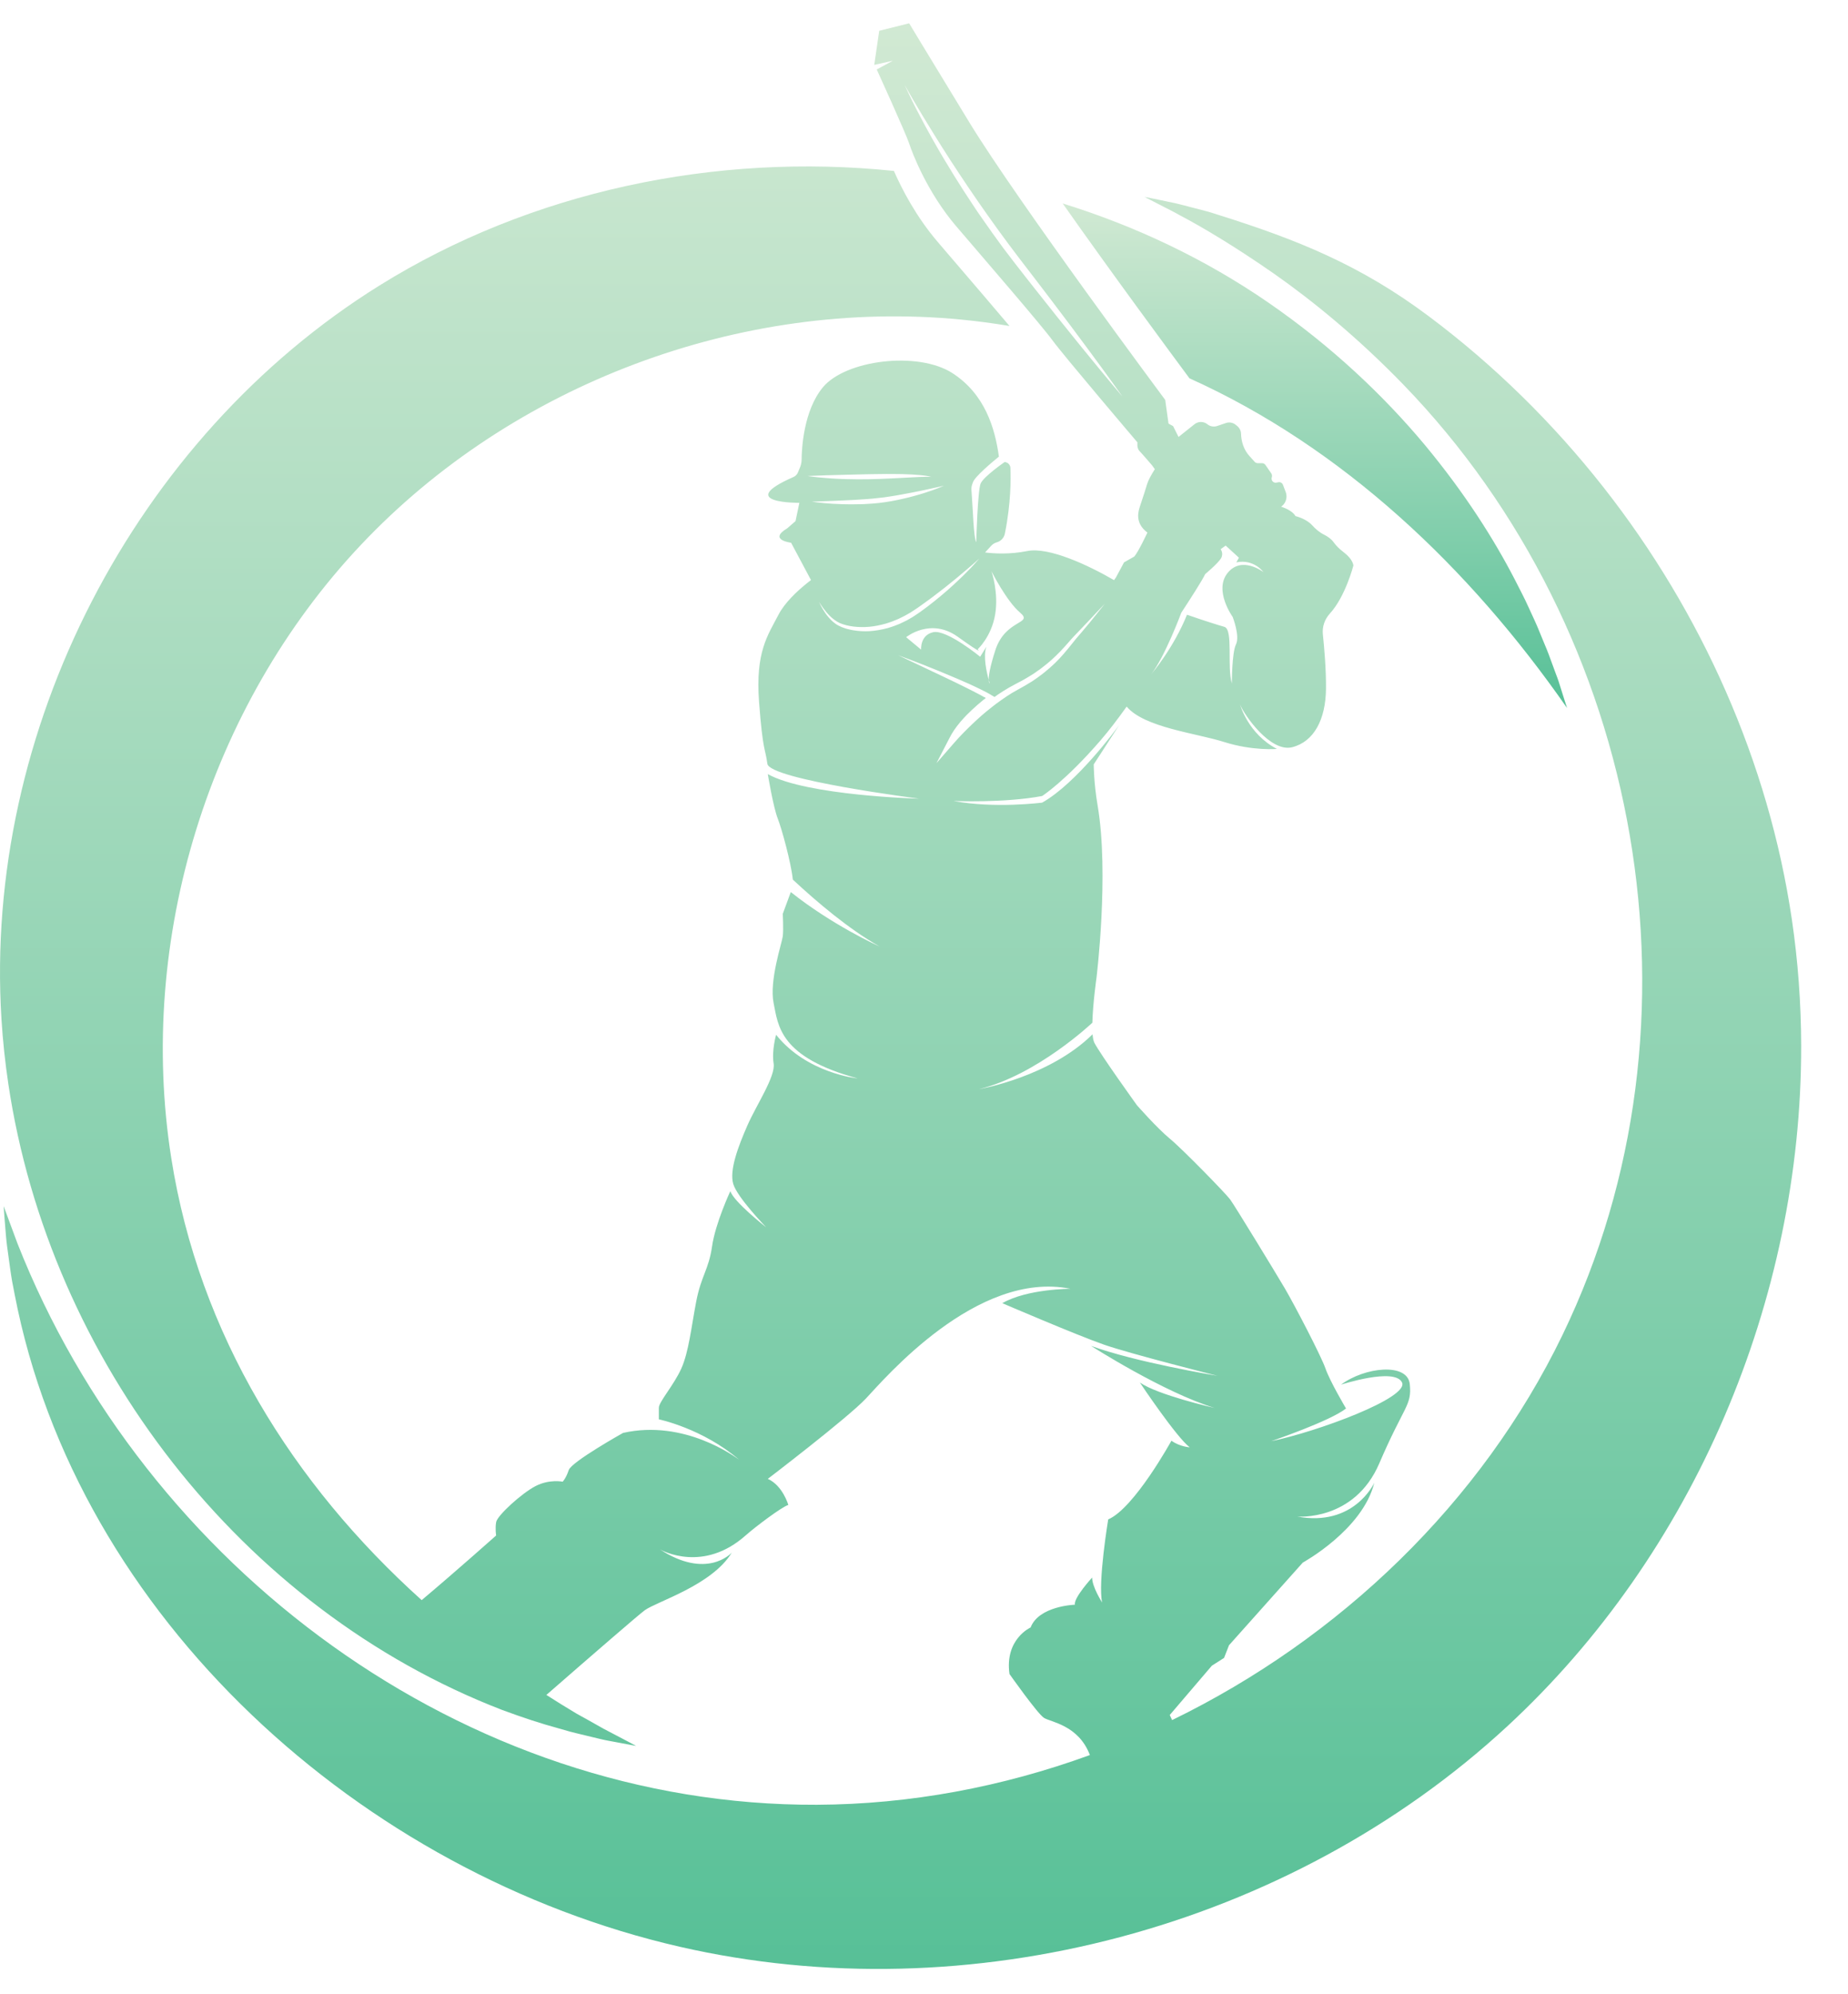 <svg width="38" height="41" viewBox="0 0 38 41" fill="none" xmlns="http://www.w3.org/2000/svg">
<g id="Group 1321321186">
<path id="Vector" d="M36.845 18.899C36.367 15.666 34.99 12.588 32.975 10.022C31.937 8.701 30.729 7.512 29.384 6.505C27.978 5.451 26.68 4.928 25.038 4.413C24.951 4.386 24.869 4.357 24.786 4.337C24.624 4.295 24.476 4.257 24.344 4.222C24.278 4.206 24.217 4.188 24.159 4.176C24.1 4.164 24.046 4.152 23.995 4.142C23.895 4.121 23.81 4.104 23.742 4.089C23.605 4.063 23.534 4.048 23.534 4.048C23.534 4.048 23.597 4.081 23.72 4.144C23.781 4.175 23.857 4.214 23.948 4.261C24.038 4.308 24.144 4.359 24.259 4.425C24.726 4.67 25.396 5.069 26.199 5.628C27 6.19 27.921 6.941 28.857 7.907C33.796 13.009 35.242 21.006 32.13 27.444C30.461 30.898 27.547 33.686 24.102 35.363L24.053 35.259L24.919 34.245L25.17 34.085L25.272 33.824L26.789 32.125C26.789 32.125 28.019 31.453 28.259 30.485C28.248 30.509 27.832 31.393 26.675 31.179C26.675 31.179 27.849 31.282 28.362 30.085C28.875 28.889 29.035 28.9 28.989 28.456C28.943 28.011 28.065 28.102 27.575 28.467C27.575 28.467 28.677 28.108 28.829 28.421C28.981 28.735 27.087 29.435 26.14 29.629C26.176 29.616 27.352 29.215 27.678 28.957C27.678 28.957 27.347 28.399 27.256 28.136C27.165 27.874 26.618 26.826 26.424 26.495C26.23 26.165 25.387 24.783 25.295 24.659C25.204 24.535 24.314 23.623 24.052 23.407C23.79 23.191 23.379 22.723 23.379 22.723C23.379 22.723 22.616 21.663 22.502 21.435C22.484 21.398 22.472 21.339 22.466 21.264C21.59 22.13 20.185 22.383 20.132 22.392C21.328 22.101 22.462 21.026 22.462 21.026C22.472 20.626 22.547 20.102 22.547 20.102C22.547 20.102 22.81 17.964 22.57 16.559C22.49 16.091 22.49 15.715 22.49 15.715L23.012 14.909C22.961 14.979 22.137 16.104 21.43 16.501C21.43 16.501 20.461 16.627 19.606 16.467C19.606 16.467 20.643 16.513 21.43 16.365C21.43 16.365 21.908 16.057 22.627 15.225C22.804 15.02 22.989 14.777 23.167 14.527C23.533 14.959 24.595 15.072 25.169 15.254C25.762 15.442 26.257 15.397 26.257 15.397C25.664 15.089 25.499 14.485 25.499 14.485C25.579 14.69 26.12 15.476 26.571 15.362C27.021 15.248 27.26 14.787 27.266 14.16C27.27 13.769 27.231 13.324 27.202 13.043C27.185 12.886 27.239 12.732 27.345 12.615C27.667 12.264 27.83 11.624 27.83 11.624C27.812 11.513 27.708 11.412 27.617 11.343C27.544 11.287 27.478 11.224 27.424 11.149C27.374 11.079 27.299 11.029 27.23 10.994C27.134 10.947 27.052 10.877 26.98 10.797C26.854 10.66 26.64 10.611 26.64 10.611C26.588 10.525 26.476 10.46 26.343 10.417C26.415 10.368 26.454 10.288 26.454 10.206C26.454 10.175 26.449 10.144 26.437 10.114L26.381 9.967C26.366 9.927 26.324 9.905 26.283 9.915L26.251 9.922C26.186 9.937 26.131 9.876 26.151 9.814C26.159 9.787 26.158 9.758 26.142 9.734L26.021 9.559C26.005 9.536 25.979 9.522 25.951 9.522H25.862C25.838 9.522 25.815 9.512 25.799 9.494L25.689 9.372C25.577 9.247 25.524 9.084 25.519 8.916C25.517 8.855 25.489 8.799 25.442 8.76L25.41 8.734C25.354 8.687 25.277 8.673 25.208 8.697L25.028 8.758C24.959 8.781 24.883 8.768 24.827 8.722C24.75 8.66 24.64 8.66 24.563 8.721L24.234 8.983L24.122 8.76L24.028 8.709L23.96 8.222C23.96 8.222 20.933 4.153 19.941 2.53C18.951 0.907 18.695 0.479 18.695 0.479L18.079 0.633L17.977 1.334L18.361 1.248L18.028 1.428C18.028 1.428 18.635 2.761 18.695 2.95C18.755 3.137 19.063 3.949 19.661 4.65C20.26 5.351 21.414 6.684 21.645 7.001C21.876 7.317 23.389 9.095 23.389 9.095C23.389 9.095 23.372 9.215 23.432 9.274C23.491 9.334 23.688 9.565 23.688 9.565L23.747 9.646C23.674 9.759 23.611 9.873 23.586 9.958C23.509 10.214 23.466 10.325 23.44 10.411C23.415 10.496 23.32 10.744 23.594 10.949C23.594 10.949 23.409 11.345 23.324 11.442L23.113 11.562L22.948 11.87C22.948 11.87 22.932 11.892 22.908 11.927C22.39 11.626 21.57 11.239 21.123 11.329C20.767 11.4 20.445 11.382 20.256 11.358C20.309 11.3 20.352 11.253 20.382 11.22C20.413 11.187 20.451 11.163 20.495 11.15C20.581 11.127 20.646 11.057 20.663 10.97C20.789 10.348 20.786 9.837 20.777 9.619C20.774 9.555 20.722 9.503 20.658 9.499C20.658 9.499 20.228 9.796 20.165 9.939C20.103 10.081 20.074 11.146 20.074 11.146C20.074 11.146 20.034 11.124 20.006 10.554C19.977 9.984 19.954 10.064 20.006 9.916C20.047 9.796 20.404 9.499 20.54 9.388C20.461 8.803 20.251 8.1 19.584 7.671C18.878 7.215 17.384 7.397 16.917 7.967C16.525 8.444 16.485 9.217 16.483 9.455C16.482 9.505 16.472 9.554 16.454 9.601L16.407 9.714C16.39 9.755 16.358 9.788 16.317 9.806C15.081 10.349 16.437 10.338 16.437 10.338L16.358 10.714L16.187 10.862C15.788 11.101 16.267 11.158 16.267 11.158L16.341 11.297L16.676 11.925L16.59 11.993C16.395 12.15 16.139 12.387 16.01 12.634C15.788 13.061 15.531 13.403 15.608 14.428C15.685 15.454 15.736 15.377 15.779 15.702C15.822 16.026 18.9 16.42 18.9 16.42C18.9 16.42 16.591 16.36 15.788 15.915C15.788 15.915 15.899 16.59 15.993 16.83C16.076 17.041 16.265 17.73 16.303 18.084C16.797 18.544 17.457 19.104 18.083 19.457C18.026 19.431 17.111 19.016 16.261 18.34L16.096 18.787C16.096 18.787 16.113 19.112 16.096 19.249C16.079 19.386 15.814 20.163 15.908 20.625C16.002 21.086 16.028 21.735 17.635 22.171C17.635 22.171 16.592 22.069 15.959 21.274C15.959 21.274 15.865 21.599 15.908 21.864C15.95 22.129 15.557 22.71 15.369 23.137C15.181 23.565 14.993 24.06 15.078 24.342C15.163 24.62 15.736 25.212 15.753 25.231C15.733 25.215 15.086 24.706 15.018 24.488C15.018 24.488 14.71 25.146 14.642 25.624C14.573 26.103 14.42 26.223 14.317 26.753C14.215 27.283 14.163 27.795 14.009 28.137C13.855 28.479 13.548 28.821 13.548 28.941V29.18C13.548 29.18 14.45 29.367 15.201 30.013C15.119 29.951 14.071 29.175 12.812 29.459C12.812 29.459 11.752 30.052 11.695 30.223C11.638 30.394 11.57 30.462 11.57 30.462C11.57 30.462 11.296 30.405 11.011 30.553C10.726 30.701 10.225 31.157 10.202 31.294C10.179 31.431 10.202 31.568 10.202 31.568C10.202 31.568 9.363 32.315 8.671 32.897C6.027 30.519 4.092 27.432 3.522 23.811C2.813 19.315 4.292 14.524 7.414 11.21C10.535 7.897 15.23 6.132 19.762 6.57C20.098 6.602 20.43 6.647 20.758 6.702C20.444 6.33 20.042 5.861 19.711 5.475C19.553 5.291 19.406 5.119 19.282 4.974C18.835 4.451 18.544 3.885 18.381 3.514C14.717 3.135 10.918 3.929 7.799 5.872C2.759 9.011 -0.34 15.026 0.03 20.951C0.058 21.398 0.105 21.842 0.171 22.282C1.019 27.964 4.954 33.079 10.321 35.153C10.75 35.312 11.137 35.439 11.479 35.531C11.564 35.555 11.646 35.579 11.724 35.601C11.803 35.623 11.88 35.639 11.953 35.658C12.098 35.693 12.23 35.724 12.348 35.753C12.466 35.782 12.573 35.798 12.664 35.816C12.754 35.833 12.831 35.847 12.893 35.859C13.016 35.882 13.08 35.894 13.08 35.894C13.08 35.894 13.021 35.862 12.908 35.802C12.796 35.743 12.629 35.656 12.411 35.541C12.305 35.482 12.187 35.415 12.056 35.341C11.991 35.303 11.922 35.27 11.852 35.228C11.644 35.104 11.439 34.977 11.235 34.846C12.17 34.031 13.133 33.196 13.258 33.105C13.509 32.923 14.637 32.593 15.047 31.921C15.027 31.942 14.527 32.476 13.568 31.853C13.626 31.886 14.466 32.336 15.332 31.567C15.538 31.384 16.085 30.974 16.21 30.94C16.21 30.94 16.096 30.541 15.788 30.404C15.788 30.404 17.43 29.151 17.806 28.752C18.182 28.353 20.086 26.108 22.012 26.496C22.012 26.496 21.123 26.496 20.61 26.792C20.61 26.792 22.149 27.453 22.708 27.647C23.258 27.837 24.979 28.271 25.033 28.285C24.982 28.276 23.355 28.006 22.435 27.67C22.435 27.67 23.927 28.626 24.976 28.946C24.932 28.936 23.808 28.679 23.439 28.423C23.461 28.457 24.195 29.553 24.464 29.755C24.464 29.755 24.259 29.744 24.088 29.619C24.088 29.619 23.324 31.009 22.788 31.237C22.788 31.237 22.572 32.536 22.663 32.946C22.663 32.946 22.457 32.627 22.457 32.433C22.457 32.433 22.07 32.855 22.104 32.991C22.104 32.991 21.363 33.014 21.192 33.459C21.192 33.459 20.656 33.698 20.758 34.416C20.758 34.416 21.328 35.225 21.465 35.316C21.597 35.404 22.177 35.461 22.411 36.082C20.614 36.737 18.712 37.096 16.795 37.104C9.536 37.132 2.978 32.216 0.358 25.561C0.173 25.063 0.075 24.797 0.075 24.797C0.075 24.797 0.08 24.869 0.09 25.008C0.096 25.077 0.103 25.164 0.111 25.267C0.12 25.37 0.128 25.49 0.146 25.624C0.165 25.759 0.185 25.909 0.208 26.075C0.22 26.158 0.232 26.245 0.248 26.335C0.265 26.425 0.283 26.518 0.302 26.615C1.585 33.264 7.445 38.525 13.977 40.023C19.928 41.388 26.505 39.637 30.989 35.495C34.835 31.942 37.047 26.718 37.037 21.494C37.035 20.627 36.972 19.759 36.845 18.899ZM22.865 7.897C22.728 7.732 22.532 7.497 22.301 7.212C22.185 7.069 22.059 6.915 21.928 6.75C21.796 6.587 21.657 6.414 21.515 6.233C21.372 6.053 21.224 5.868 21.076 5.678C20.927 5.489 20.777 5.293 20.629 5.098C20.484 4.9 20.34 4.701 20.203 4.502C20.169 4.452 20.134 4.404 20.1 4.354C20.067 4.304 20.034 4.254 20.001 4.205C19.935 4.106 19.871 4.009 19.809 3.912C19.684 3.719 19.568 3.529 19.459 3.348C19.405 3.258 19.351 3.17 19.302 3.084C19.253 2.998 19.206 2.915 19.16 2.835C19.116 2.754 19.073 2.677 19.033 2.604C18.993 2.53 18.956 2.46 18.921 2.394C18.887 2.327 18.854 2.265 18.824 2.208C18.796 2.15 18.769 2.097 18.745 2.049C18.698 1.953 18.663 1.876 18.638 1.824C18.618 1.779 18.605 1.751 18.602 1.746C18.606 1.751 18.62 1.778 18.644 1.821C18.673 1.871 18.715 1.944 18.768 2.037C18.823 2.129 18.889 2.24 18.965 2.369C19.042 2.497 19.13 2.64 19.227 2.796C19.324 2.952 19.43 3.119 19.544 3.296C19.658 3.472 19.781 3.657 19.908 3.846C19.972 3.942 20.038 4.038 20.105 4.134C20.173 4.231 20.241 4.329 20.31 4.427C20.448 4.624 20.593 4.821 20.738 5.017C20.811 5.115 20.885 5.212 20.958 5.309C21.031 5.406 21.106 5.502 21.179 5.597C21.327 5.788 21.469 5.978 21.609 6.16C21.748 6.342 21.881 6.52 22.008 6.688C22.134 6.856 22.253 7.016 22.362 7.164C22.581 7.459 22.761 7.707 22.886 7.881C23.011 8.055 23.082 8.155 23.082 8.155C23.082 8.155 23.003 8.061 22.865 7.897L22.865 7.897ZM24.291 12.596C24.47 12.323 24.719 11.937 24.782 11.803C24.782 11.803 25.047 11.581 25.107 11.479C25.167 11.376 25.099 11.291 25.099 11.291C25.099 11.291 25.138 11.263 25.203 11.217C25.347 11.345 25.474 11.466 25.475 11.466C25.444 11.526 25.421 11.562 25.421 11.562C25.786 11.487 25.979 11.761 25.979 11.761C25.979 11.761 25.535 11.419 25.244 11.778C24.953 12.137 25.347 12.683 25.347 12.683C25.347 12.683 25.501 13.077 25.415 13.248C25.33 13.419 25.33 14.051 25.33 14.051C25.227 13.71 25.364 12.941 25.176 12.887C25.091 12.864 24.771 12.765 24.408 12.638C24.134 13.317 23.699 13.83 23.672 13.862C23.954 13.502 24.291 12.596 24.291 12.596ZM20.463 12.634C20.538 12.188 20.394 11.763 20.386 11.742C20.398 11.765 20.699 12.361 20.976 12.595C21.258 12.835 20.672 12.724 20.465 13.373C20.351 13.73 20.328 13.899 20.331 13.979C20.343 14.023 20.352 14.05 20.352 14.05C20.352 14.05 20.333 14.044 20.331 13.979C20.291 13.832 20.211 13.493 20.283 13.296L20.155 13.502C20.155 13.502 19.467 12.938 19.191 12.997C18.915 13.057 18.941 13.356 18.941 13.356L18.633 13.1C18.633 13.1 19.133 12.69 19.694 13.091C20.254 13.493 20.104 13.348 20.104 13.348C20.104 13.348 20.386 13.092 20.463 12.634V12.634ZM16.605 9.787C16.605 9.787 16.765 9.778 17.003 9.771C17.123 9.767 17.262 9.764 17.411 9.76C17.56 9.757 17.718 9.753 17.877 9.749C17.957 9.748 18.036 9.747 18.115 9.746C18.193 9.744 18.27 9.745 18.345 9.745C18.494 9.745 18.634 9.748 18.754 9.755C18.814 9.758 18.869 9.762 18.917 9.767C18.966 9.771 19.008 9.778 19.043 9.782C19.078 9.788 19.105 9.793 19.123 9.799C19.141 9.803 19.151 9.805 19.151 9.805C19.151 9.805 19.141 9.805 19.123 9.804C19.104 9.803 19.077 9.803 19.042 9.803C19.007 9.803 18.965 9.805 18.916 9.806C18.868 9.808 18.814 9.811 18.754 9.814C18.695 9.817 18.63 9.82 18.562 9.824C18.493 9.827 18.422 9.831 18.347 9.835C18.272 9.838 18.195 9.843 18.117 9.845C18.039 9.848 17.959 9.85 17.879 9.852C17.8 9.852 17.72 9.853 17.641 9.854C17.562 9.854 17.485 9.852 17.411 9.85C17.336 9.849 17.263 9.845 17.195 9.842C17.127 9.839 17.062 9.834 17.002 9.829C16.764 9.812 16.605 9.787 16.605 9.787L16.605 9.787ZM17.122 10.298C17.25 10.292 17.401 10.287 17.561 10.278C17.641 10.274 17.724 10.267 17.808 10.262C17.892 10.256 17.977 10.249 18.061 10.238C18.147 10.23 18.23 10.219 18.313 10.205C18.398 10.191 18.478 10.179 18.557 10.163C18.716 10.135 18.863 10.105 18.989 10.079C19.115 10.052 19.22 10.029 19.294 10.012C19.367 9.995 19.409 9.986 19.409 9.986C19.409 9.986 19.399 9.99 19.381 9.998C19.363 10.006 19.335 10.018 19.3 10.032C19.229 10.06 19.128 10.097 19.004 10.136C18.942 10.155 18.875 10.176 18.803 10.195C18.731 10.215 18.655 10.235 18.576 10.252C18.536 10.261 18.496 10.27 18.455 10.279C18.413 10.288 18.372 10.296 18.33 10.303C18.247 10.318 18.159 10.331 18.073 10.341C17.986 10.35 17.9 10.357 17.815 10.361C17.772 10.364 17.73 10.366 17.688 10.366C17.646 10.367 17.605 10.368 17.564 10.368C17.483 10.37 17.405 10.367 17.33 10.366C17.256 10.364 17.186 10.36 17.121 10.357C16.862 10.341 16.691 10.314 16.691 10.314C16.691 10.314 16.863 10.308 17.122 10.298L17.122 10.298ZM18.248 12.914C18.127 12.947 18.003 12.967 17.883 12.976C17.762 12.983 17.645 12.975 17.536 12.956C17.509 12.952 17.482 12.945 17.456 12.939C17.429 12.934 17.404 12.926 17.379 12.918C17.355 12.911 17.33 12.9 17.306 12.892C17.282 12.882 17.262 12.872 17.239 12.86C17.151 12.813 17.087 12.749 17.037 12.69C16.986 12.631 16.95 12.575 16.921 12.527C16.892 12.48 16.873 12.441 16.861 12.415C16.85 12.391 16.844 12.377 16.843 12.374C16.846 12.381 16.877 12.434 16.938 12.516C16.97 12.56 17.012 12.611 17.065 12.664C17.119 12.716 17.185 12.77 17.265 12.808C17.284 12.816 17.308 12.826 17.33 12.833C17.352 12.839 17.374 12.847 17.398 12.853C17.422 12.858 17.446 12.865 17.471 12.869C17.496 12.873 17.521 12.878 17.547 12.881C17.651 12.894 17.762 12.896 17.876 12.886C17.989 12.876 18.105 12.851 18.22 12.819C18.277 12.8 18.336 12.783 18.391 12.758C18.419 12.746 18.448 12.737 18.476 12.723L18.558 12.683C18.586 12.671 18.612 12.655 18.639 12.64L18.719 12.595C18.77 12.561 18.821 12.53 18.871 12.495C18.971 12.423 19.07 12.354 19.163 12.284C19.209 12.249 19.255 12.214 19.299 12.18C19.344 12.146 19.388 12.112 19.43 12.079C19.514 12.012 19.592 11.948 19.665 11.889C19.809 11.769 19.927 11.668 20.01 11.596C20.082 11.533 20.127 11.492 20.137 11.483C20.133 11.488 20.124 11.499 20.109 11.515C20.09 11.538 20.061 11.57 20.024 11.61C19.987 11.65 19.942 11.699 19.887 11.753C19.834 11.808 19.772 11.869 19.703 11.933C19.635 11.998 19.56 12.067 19.479 12.138C19.397 12.209 19.31 12.283 19.218 12.356C19.126 12.429 19.029 12.505 18.929 12.576C18.878 12.613 18.824 12.646 18.772 12.682L18.689 12.73C18.661 12.746 18.634 12.763 18.604 12.775L18.517 12.817C18.489 12.831 18.458 12.841 18.429 12.853C18.37 12.878 18.308 12.895 18.248 12.915V12.914ZM20.232 14.329C20.195 14.307 20.157 14.287 20.118 14.267C20.08 14.246 20.042 14.226 20.003 14.207C19.964 14.187 19.925 14.167 19.886 14.148L19.651 14.032L19.415 13.919L18.467 13.47C18.631 13.53 18.795 13.592 18.958 13.656L19.201 13.753C19.282 13.786 19.364 13.818 19.444 13.853C19.606 13.921 19.767 13.988 19.927 14.06C19.967 14.078 20.007 14.097 20.047 14.116C20.086 14.134 20.126 14.153 20.166 14.173C20.206 14.192 20.245 14.212 20.284 14.233C20.324 14.253 20.363 14.277 20.402 14.301L20.451 14.329C20.474 14.313 20.496 14.297 20.518 14.281L20.631 14.207L20.747 14.137C20.786 14.114 20.827 14.094 20.866 14.072L20.983 14.01C21.023 13.99 21.061 13.968 21.097 13.946L21.153 13.913L21.208 13.879L21.264 13.844L21.317 13.806C21.353 13.782 21.389 13.757 21.423 13.73C21.493 13.678 21.559 13.622 21.625 13.564C21.689 13.504 21.753 13.445 21.813 13.381C21.874 13.317 21.932 13.252 21.99 13.185C22.019 13.152 22.048 13.118 22.08 13.085L22.172 12.989L22.355 12.797L22.719 12.41C22.61 12.549 22.499 12.688 22.387 12.825C22.33 12.894 22.273 12.962 22.215 13.029L22.129 13.129C22.101 13.162 22.073 13.197 22.046 13.232C21.991 13.301 21.934 13.371 21.876 13.438C21.818 13.507 21.755 13.572 21.691 13.635C21.626 13.696 21.559 13.757 21.489 13.813C21.454 13.842 21.418 13.87 21.381 13.896L21.327 13.936L21.272 13.974L21.216 14.012L21.157 14.047C21.119 14.071 21.08 14.095 21.041 14.116L20.925 14.181C20.887 14.202 20.849 14.223 20.812 14.245L20.702 14.315L20.594 14.389C20.523 14.439 20.452 14.491 20.384 14.546C20.35 14.572 20.316 14.6 20.282 14.628C20.249 14.656 20.215 14.684 20.182 14.713C20.117 14.771 20.052 14.83 19.988 14.891C19.925 14.951 19.863 15.013 19.801 15.076C19.741 15.138 19.68 15.203 19.624 15.268L19.257 15.689L19.512 15.196L19.549 15.126C19.56 15.102 19.575 15.081 19.589 15.059C19.602 15.036 19.616 15.014 19.631 14.994C19.646 14.972 19.661 14.951 19.677 14.93L19.725 14.87C19.74 14.849 19.758 14.831 19.774 14.812C19.791 14.792 19.808 14.773 19.826 14.754C19.843 14.736 19.86 14.717 19.878 14.699C19.914 14.663 19.95 14.627 19.987 14.593C20.024 14.558 20.062 14.524 20.1 14.491C20.138 14.457 20.177 14.425 20.216 14.393C20.235 14.379 20.252 14.364 20.271 14.35C20.258 14.342 20.245 14.335 20.232 14.327V14.329ZM24.401 31.879V31.88C24.401 31.88 24.401 31.88 24.401 31.879Z" fill="url(#paint0_linear_2711_951)"/>
<path id="Vector_2" d="M32.222 14.553C32.222 14.553 32.202 14.492 32.164 14.372C32.146 14.312 32.122 14.238 32.094 14.15C32.08 14.106 32.065 14.058 32.049 14.007C32.033 13.956 32.011 13.903 31.99 13.846C31.948 13.731 31.901 13.603 31.849 13.462C31.824 13.391 31.792 13.32 31.761 13.244C31.73 13.168 31.698 13.09 31.664 13.008C31.599 12.843 31.517 12.671 31.432 12.486C31.349 12.3 31.247 12.109 31.143 11.904C30.722 11.091 30.123 10.14 29.298 9.147C28.471 8.157 27.405 7.134 26.081 6.221C24.782 5.326 23.352 4.648 21.852 4.183C22.877 5.64 24.087 7.276 24.459 7.778C27.606 9.195 30.216 11.672 32.221 14.553L32.222 14.553Z" fill="url(#paint1_linear_2711_951)"/>
</g>
<defs>
<linearGradient id="paint0_linear_2711_951" x1="18.518" y1="0.479" x2="18.518" y2="40.479" gradientUnits="userSpaceOnUse">
<stop stop-color="#D1E9D3"/>
<stop offset="1" stop-color="#57C097"/>
</linearGradient>
<linearGradient id="paint1_linear_2711_951" x1="27.037" y1="4.183" x2="27.037" y2="14.553" gradientUnits="userSpaceOnUse">
<stop stop-color="#D1E9D3"/>
<stop offset="1" stop-color="#57C097"/>
</linearGradient>
</defs>
</svg>
